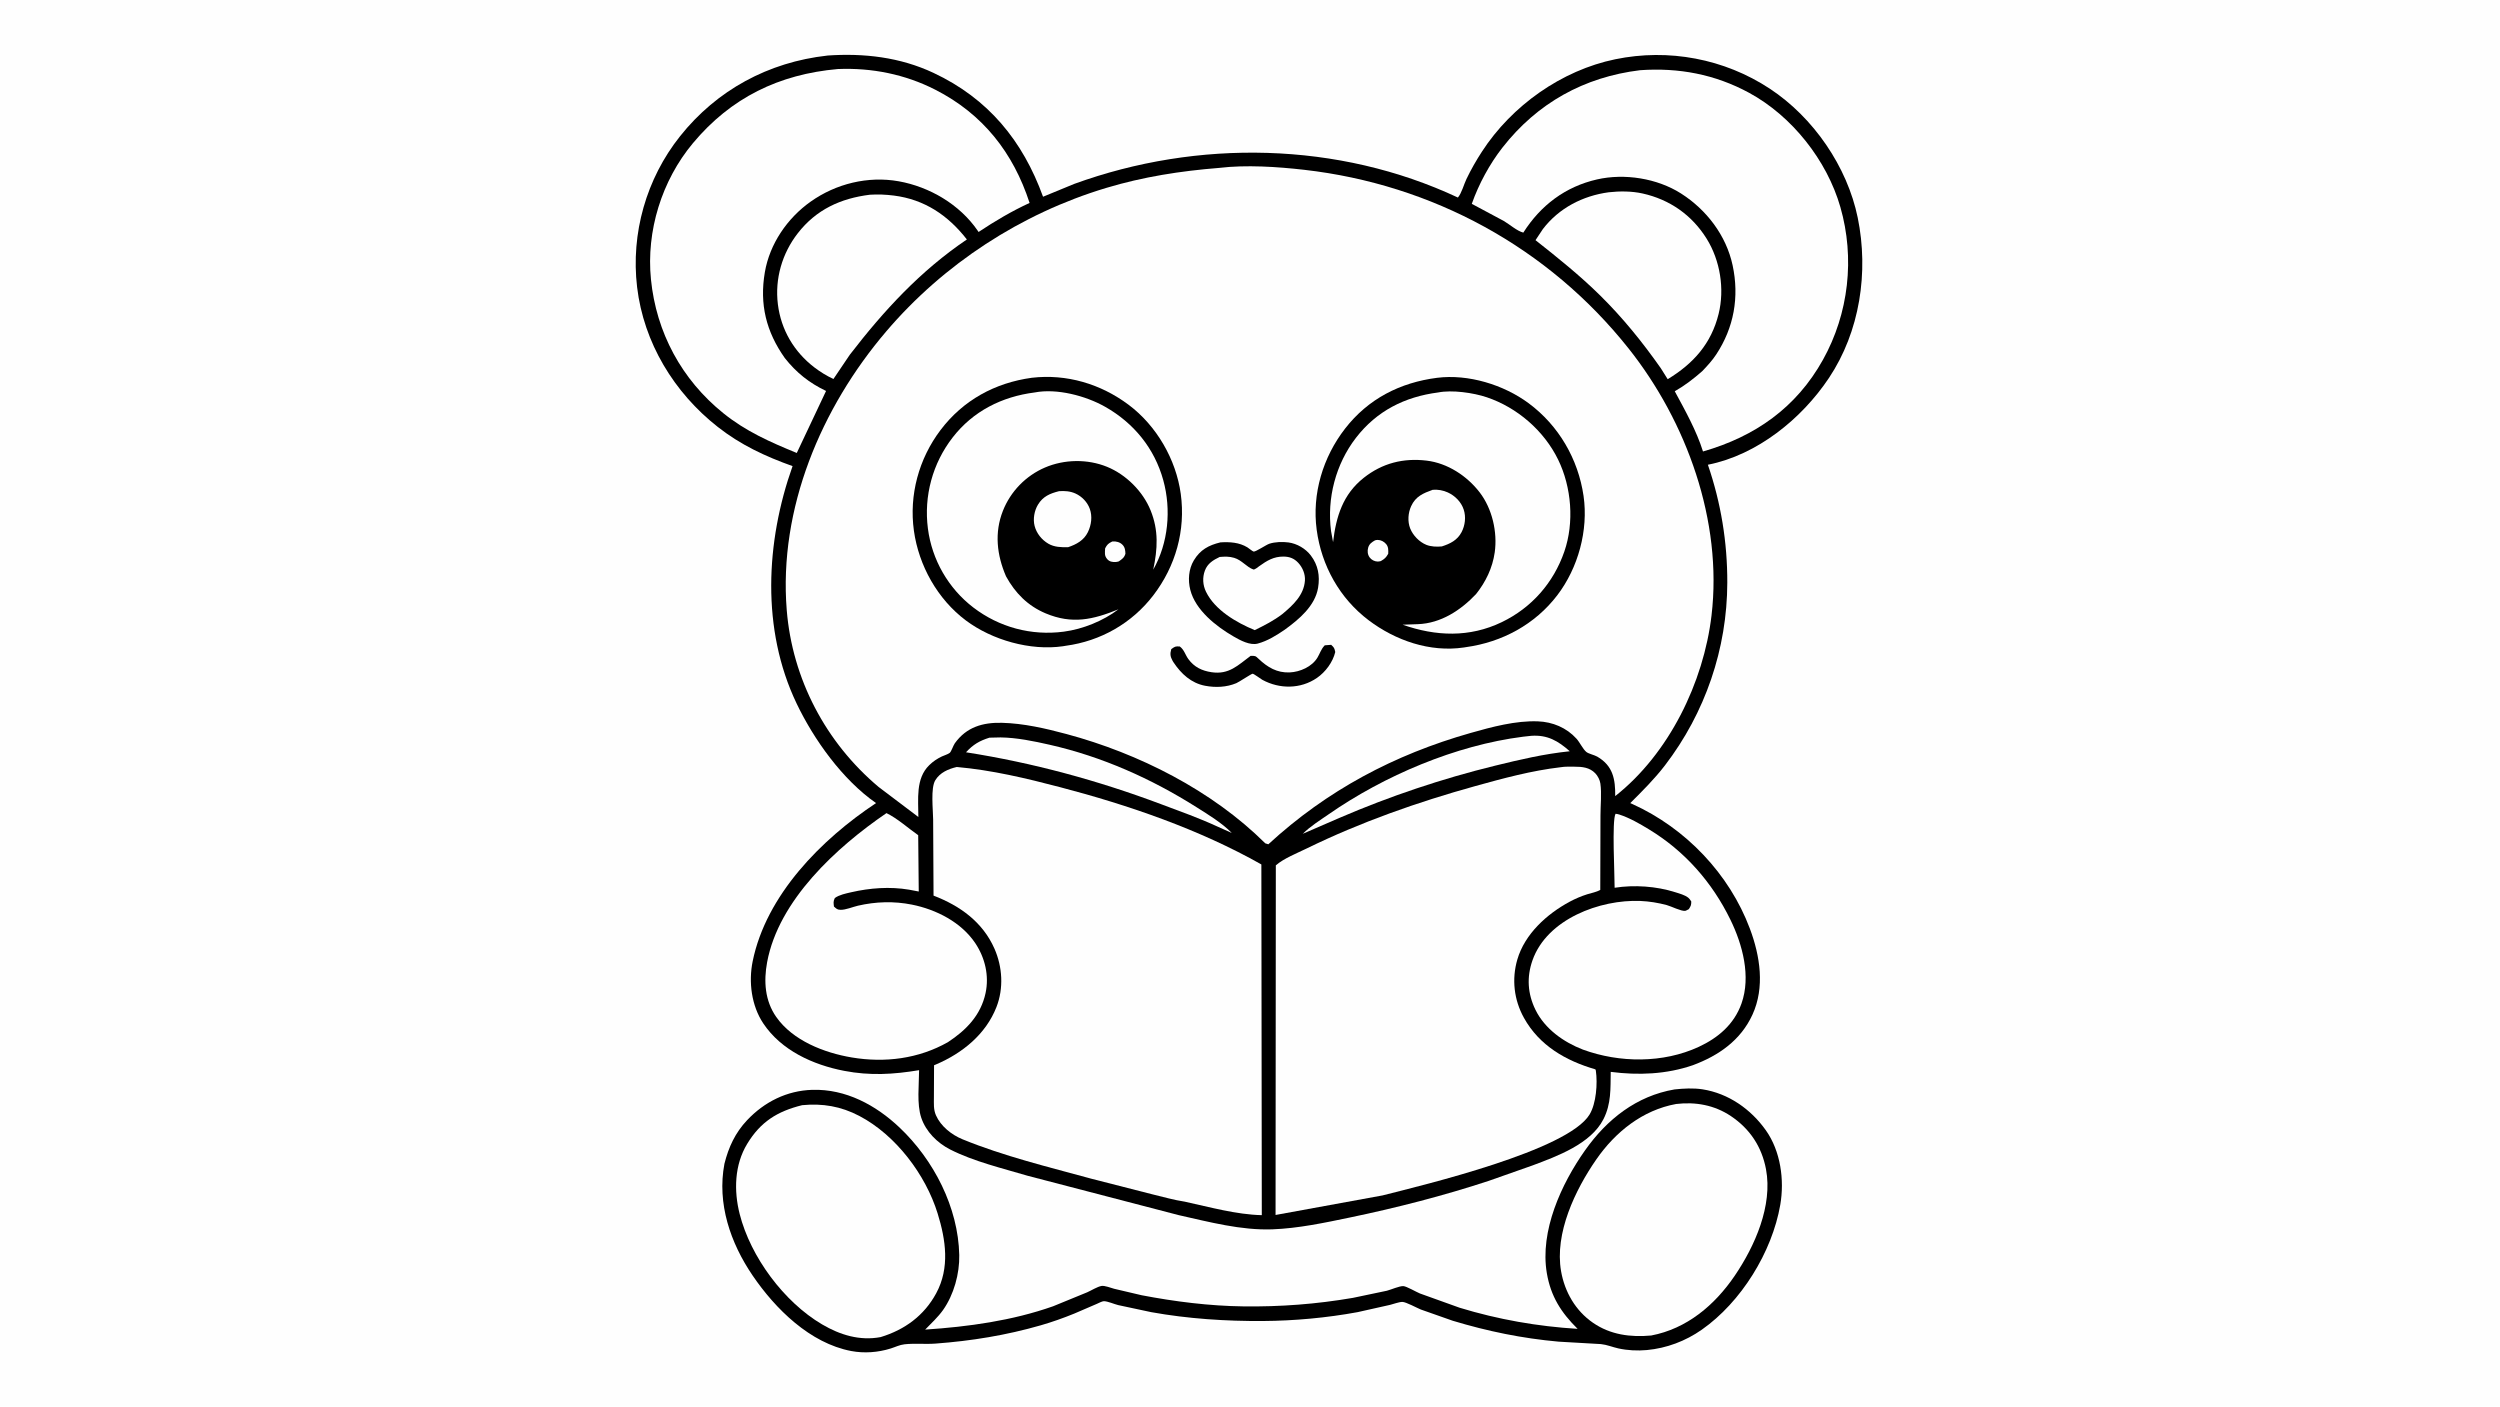 <svg version="1.1" xmlns="http://www.w3.org/2000/svg" style="display: block;" viewBox="0 0 2048 1152" width="1820" height="1024">
<path transform="translate(0,0)" fill="rgb(254,254,254)" d="M -0 -0 L 2048 0 L 2048 1152 L -0 1152 L -0 -0 z"/>
<path transform="translate(0,0)" fill="rgb(0,0,0)" d="M 1371.78 892.318 C 1379.2 891.526 1387.27 891.08 1394.68 892.234 C 1415.93 895.549 1434.3 908.468 1446.57 925.77 C 1458.69 942.859 1461.91 966.498 1458.4 986.842 C 1451.7 1025.57 1426.32 1066.59 1394.1 1089.15 C 1380.76 1098.49 1365.31 1104.32 1349.08 1105.83 C 1341.49 1106.53 1333.24 1106.13 1325.78 1104.48 C 1320.98 1103.42 1316.43 1101.46 1311.49 1100.94 L 1276.79 1098.94 C 1246.93 1096.26 1218.82 1090.48 1190.15 1081.84 L 1163.96 1072.62 C 1160.63 1071.28 1151.79 1066.42 1148.86 1066.39 C 1146.09 1066.37 1141.56 1068.13 1138.77 1068.8 L 1112.05 1074.79 C 1086.85 1079.42 1060.42 1081.85 1034.78 1082.03 C 1004.46 1082.25 972.919 1080.17 943.08 1074.77 L 916 1068.99 C 912.688 1068.17 907.562 1065.87 904.309 1065.79 C 902.996 1065.75 899.86 1067.41 898.537 1067.98 L 880.114 1075.92 C 871.151 1079.59 861.982 1082.84 852.672 1085.53 C 824.319 1093.71 795.777 1098.35 766.344 1100.53 C 757.937 1101.16 749.353 1100.19 741 1101.1 C 736.919 1101.55 733.453 1103.37 729.613 1104.56 C 719.264 1107.79 707.989 1108.64 697.32 1106.62 C 663.535 1100.2 635.207 1072.14 616.574 1044.8 C 598.321 1018.02 587.287 985.732 593.447 953.246 C 596.856 939.601 602.297 927.825 612.039 917.509 C 626.222 902.49 644.636 893.253 665.5 892.652 C 692.845 891.864 717.456 905.109 736.906 923.535 C 764.939 950.091 784.99 988.918 785.825 1027.96 C 786.151 1043.22 781.391 1060.52 772.534 1073.04 C 768.479 1078.77 762.787 1084.02 757.902 1089.07 C 793.324 1086.7 829.07 1081.81 862.694 1069.96 L 890.676 1058.49 C 893.909 1057.07 898.977 1053.9 902.328 1053.32 C 904.967 1052.85 909.993 1054.9 912.701 1055.62 L 935.189 1060.91 C 962.49 1066.15 990.79 1069.7 1018.61 1070.05 C 1048.9 1070.44 1078.42 1068.21 1108.31 1063.07 L 1136.14 1057.23 C 1139.53 1056.36 1146.4 1053.3 1149.61 1053.44 C 1152.14 1053.55 1160.32 1058.3 1163.17 1059.46 L 1195.78 1071.17 C 1227.23 1080.78 1259.59 1086.45 1292.38 1088.46 C 1278.87 1075.13 1270.38 1061.8 1267.17 1042.86 C 1261.32 1008.31 1278.99 969.785 1298.45 942.244 C 1316.48 916.708 1340.63 897.655 1371.78 892.318 z"/>
<path transform="translate(0,0)" fill="rgb(254,254,254)" d="M 1373.08 904.249 C 1389.03 902.357 1404.46 905.127 1417.95 914.153 C 1433.45 924.527 1443.23 939.206 1446.7 957.652 C 1452.32 987.488 1437.57 1020.64 1421.2 1044.78 C 1404.76 1069.03 1381.84 1088.37 1352.65 1093.91 C 1335.7 1095.45 1319.3 1093.36 1304.95 1083.46 C 1290.69 1073.63 1281.8 1058.23 1278.84 1041.29 C 1273.39 1010.12 1290.42 974.539 1307.71 949.637 C 1323.38 927.047 1345.68 909.25 1373.08 904.249 z"/>
<path transform="translate(0,0)" fill="rgb(254,254,254)" d="M 657.115 905.224 C 673.888 903.603 688.85 906.13 703.913 914.013 C 733.749 929.628 758.257 962.05 768.123 993.968 C 774.812 1015.6 778.211 1038.49 766.922 1059.34 C 757.011 1077.65 741.076 1089.23 721.433 1095.2 C 704.313 1098.44 688.14 1093.44 673.444 1084.79 C 642.258 1066.45 614.873 1029.57 605.946 994.41 C 601.098 975.314 601.641 954.131 612.095 936.897 C 623.028 918.876 636.676 910.287 657.115 905.224 z"/>
<path transform="translate(0,0)" fill="rgb(0,0,0)" d="M 677.675 45.396 L 677.723 45.359 C 707.669 43.292 737.251 46.669 764.683 59.541 C 809.548 80.594 837.816 115.102 854.467 161.026 L 880.039 150.5 C 981.087 113.784 1096.37 115.801 1194.32 161.683 C 1197.45 157.93 1199.17 151.005 1201.33 146.5 C 1205.03 138.767 1209.4 131.142 1214.08 123.954 C 1238.51 86.387 1279.23 57.495 1323.22 48.41 C 1366.92 39.386 1412.57 47.968 1449.82 72.504 C 1485.5 96.004 1513.31 136.388 1521.87 178.278 C 1530.94 222.731 1523.69 271.409 1498.25 309.523 C 1475.88 343.034 1439.37 372.609 1399.1 380.57 C 1409.85 411.939 1415.08 444.043 1415 477.172 C 1414.88 531.374 1396.89 583.851 1363.93 626.86 C 1355.4 637.993 1345.43 647.887 1335.51 657.761 L 1337.39 658.595 C 1380.93 678.34 1416.7 715.771 1433.52 760.655 C 1441.88 782.988 1445.89 808.678 1435.62 831.066 C 1425.99 852.074 1407.98 864.59 1386.85 872.457 C 1365.14 879.948 1342.11 880.878 1319.5 877.934 C 1319.28 891.658 1319.99 904.113 1313.51 916.764 C 1303.16 937.002 1275.56 947.041 1255.41 954.596 L 1219.51 967.249 C 1182.47 979.437 1144.02 989.284 1105.88 997.229 C 1085.19 1001.54 1063.48 1006.16 1042.34 1006.93 C 1016.6 1007.86 990.616 1000.89 965.665 995.311 L 842 963.092 C 821.327 956.972 797.521 951.282 778.365 941.508 C 767.773 936.104 758.528 926.911 754.696 915.5 C 750.915 904.241 752.885 888.462 752.919 876.548 C 731.83 880.042 712.74 881.18 691.594 877.108 C 666.116 872.202 640.026 860.413 625.225 838.155 C 615.58 823.649 613.146 804.337 616.566 787.462 C 627.6 733.032 672.882 687.391 717.662 657.757 C 690.19 638.614 666.731 605.814 652.5 575.992 C 623.603 515.435 627.229 443.758 649.269 381.695 C 626.908 373.714 606.795 364.347 587.987 349.586 C 552.17 321.477 527.332 280.596 521.919 235.125 C 516.678 191.09 529.447 146.25 557.045 111.532 C 587.288 73.488 629.641 50.769 677.675 45.396 z"/>
<path transform="translate(0,0)" fill="rgb(254,254,254)" d="M 1247.73 603.371 L 1254.39 602.64 C 1267.76 601.707 1276.42 606.838 1285.97 615.292 C 1264.9 617.457 1245.28 622.086 1224.75 627.112 C 1181.38 637.728 1138.52 652.131 1097.5 669.78 L 1067.23 682.911 C 1073.42 676.756 1081.17 671.962 1088.31 666.998 C 1134.11 635.191 1192.53 610.367 1247.73 603.371 z"/>
<path transform="translate(0,0)" fill="rgb(254,254,254)" d="M 810.551 604.162 L 819.664 603.952 C 832.933 604.131 846.893 607.018 859.818 609.949 C 902.8 619.696 943.072 637.678 980.249 661.158 C 989.784 667.18 1001.21 674.134 1009.08 682.235 L 997.573 677.081 C 982.327 670.017 966.787 664.513 951.076 658.618 C 899.209 639.156 846.113 624.703 791.349 616.135 C 797.22 609.747 802.406 606.721 810.551 604.162 z"/>
<path transform="translate(0,0)" fill="rgb(254,254,254)" d="M 712.65 159.377 C 719.339 158.979 725.49 159.214 732.165 160.055 C 757.444 163.241 776.635 176.259 792.064 196.025 C 753.898 221.806 724.065 254.246 696.171 290.457 L 682.757 310.328 C 677.302 307.836 671.943 304.513 667.176 300.872 C 650.506 288.136 639.809 270.012 637.234 249.115 C 634.664 228.263 640.685 207.469 653.541 190.945 C 668.654 171.518 688.632 162.353 712.65 159.377 z"/>
<path transform="translate(0,0)" fill="rgb(254,254,254)" d="M 1317.88 157.37 C 1326.8 156.359 1336.73 156.396 1345.52 158.344 C 1367.78 163.279 1386.03 175.993 1398.11 195.44 C 1409.18 213.265 1412.93 236.628 1407.89 257 C 1401.85 281.43 1387.21 297.749 1366.17 310.492 L 1360.52 301.49 C 1345.54 280.164 1329.43 260.231 1310.86 241.91 C 1294.3 225.576 1276.12 210.994 1257.89 196.611 L 1263.94 187.495 C 1277.13 170.241 1296.69 160.232 1317.88 157.37 z"/>
<path transform="translate(0,0)" fill="rgb(254,254,254)" d="M 1323.46 666.5 C 1324.5 666.612 1325.5 666.792 1326.5 667.116 C 1334.95 669.842 1343.24 674.666 1350.8 679.255 C 1380.18 697.086 1402.6 722.614 1417.6 753.374 C 1427.54 773.764 1434.49 799.73 1426.64 821.914 C 1420.62 838.936 1407.57 850.037 1391.65 857.426 C 1362.42 870.99 1326.68 870.647 1296.73 859.697 C 1280.85 853.563 1265.52 842.717 1257.86 827.095 C 1251.42 813.948 1250.56 800.347 1255.41 786.55 C 1267.32 752.692 1310.88 736.57 1343.8 737.931 C 1350.97 738.227 1358.51 739.435 1365.44 741.315 C 1368.96 742.27 1377.4 746.498 1380.5 746.028 C 1381.31 745.906 1382.71 744.99 1383.5 744.617 C 1385.15 741.983 1385.45 741.454 1385.5 738.375 C 1384.8 737.225 1384 736.054 1382.94 735.2 C 1380.22 733.02 1375.72 731.837 1372.39 730.777 C 1356.82 725.811 1338.78 724.597 1322.7 727.109 C 1322.8 717.054 1320.34 671.94 1323.46 666.5 z"/>
<path transform="translate(0,0)" fill="rgb(254,254,254)" d="M 726.193 665.957 C 735.048 670.21 744.053 678.367 752.188 684.058 L 752.636 730.19 L 744.676 728.678 C 729.042 726.05 712.692 727.247 697.29 730.793 C 692.91 731.802 687.57 732.872 683.903 735.5 C 682.521 738.327 682.838 739.462 683.165 742.5 C 685.251 744.279 685.746 745.116 688.575 745.18 C 692.801 745.276 698.615 742.78 702.844 741.803 C 717.4 738.441 732.311 737.98 747 740.918 C 766.94 744.905 787.533 755.336 799.044 772.651 C 806.97 784.574 810.404 799.197 807.391 813.32 C 803.509 831.518 791.535 843.765 776.513 853.616 C 752.463 867.22 724.937 870.677 697.796 866.131 C 675.127 862.334 649.438 852.313 635.868 832.925 C 626.556 819.622 625.552 803.63 628.418 788.139 C 637.83 737.262 685.338 693.86 726.193 665.957 z"/>
<path transform="translate(0,0)" fill="rgb(254,254,254)" d="M 1343.56 57.37 C 1375.12 55.151 1404.84 60.698 1432.82 75.862 C 1467.96 94.906 1496.64 131.207 1507.63 169.5 C 1519.62 211.234 1514.53 256.581 1493.38 294.565 C 1471.49 333.883 1437.7 357.486 1395.09 369.711 C 1389.73 352.584 1380.46 336.134 1371.96 320.373 C 1380.23 315.687 1387.31 310.194 1394.44 303.949 C 1398.61 299.614 1402.54 295.338 1405.88 290.298 C 1420.48 268.205 1424.92 243.169 1419.37 217.24 C 1414.13 192.744 1397.98 171.644 1377.05 158.332 C 1357.54 145.919 1330.79 141.71 1308.31 146.835 C 1282.33 152.761 1262.1 168.071 1247.9 190.424 C 1242.8 189.131 1236.62 183.655 1231.98 180.915 L 1205.69 166.849 C 1211.36 150.72 1220.27 134.247 1230.78 120.797 C 1259.33 84.253 1297.75 62.952 1343.56 57.37 z"/>
<path transform="translate(0,0)" fill="rgb(254,254,254)" d="M 686.326 56.416 C 714.106 55.277 741.325 60.658 766.199 73.354 C 805.228 93.275 830.066 125.005 843.439 166.098 C 828.69 172.9 815.176 180.912 801.649 189.898 L 800.796 188.648 C 786.161 167.389 761.498 152.867 736.183 148.361 C 711.045 143.887 684.906 150.331 664.198 164.955 C 645.041 178.483 630.548 199.548 626.564 222.862 C 622.078 249.108 627.644 271.552 642.883 293.132 C 652.395 305.19 662.902 313.503 676.704 320.133 L 652.719 370.94 C 630.969 362.016 611.098 353.295 592.585 338.376 C 558.372 310.805 537.604 272.2 533.257 228.688 C 529.297 189.058 542.096 147.817 567.566 117.245 C 598.725 79.843 638.254 60.695 686.326 56.416 z"/>
<path transform="translate(0,0)" fill="rgb(254,254,254)" d="M 1278.51 628.369 C 1282.14 627.73 1286.14 627.951 1289.82 627.94 C 1296.13 627.922 1302.22 628.523 1306.85 633.343 C 1308.9 635.476 1310.61 638.799 1311.03 641.72 C 1312.17 649.747 1311.12 659.638 1311.11 667.85 L 1310.94 728.868 C 1307.89 730.646 1303.71 731.369 1300.32 732.435 C 1295.32 734.005 1290.49 736.067 1285.88 738.546 C 1267.24 748.567 1249.09 764.955 1242.99 785.93 C 1238.29 802.088 1240.25 818.944 1248.38 833.625 C 1260.99 856.41 1282.7 868.82 1306.91 875.859 C 1307.12 876.281 1307.25 876.461 1307.32 876.984 C 1308.84 887.407 1307.62 903.869 1302.18 912.856 C 1284.34 942.342 1167.4 970.293 1132.56 979.151 L 1044.94 995.165 L 1045.16 708.743 C 1051.82 702.973 1062.58 698.77 1070.6 694.85 C 1114.55 673.364 1161.48 656.877 1208.57 643.807 C 1231.56 637.426 1254.75 631.136 1278.51 628.369 z"/>
<path transform="translate(0,0)" fill="rgb(254,254,254)" d="M 783.78 628.176 C 812.563 630.737 840.34 637.356 868.234 644.662 C 924.678 659.444 982.373 679.228 1033.31 708.017 L 1033.66 995.318 C 1012.86 994.844 990.902 988.69 970.595 984.271 C 961.874 982.972 953.002 980.404 944.423 978.348 L 893.997 965.452 C 859.014 955.873 822.139 946.946 788.567 933.193 C 779.544 929.496 770.732 922.553 766.73 913.5 C 764.597 908.673 765.071 903.821 765.058 898.654 L 765.177 872.518 L 766.789 871.848 C 788.364 862.647 807.572 847.161 816.295 824.84 C 822.288 809.503 821.252 791.951 814.634 776.963 C 805.015 755.18 786.402 741.846 764.759 733.548 L 764.432 671.153 C 764.375 663.207 762.248 645.502 766.203 639.029 C 770.084 632.679 776.902 629.803 783.78 628.176 z"/>
<path transform="translate(0,0)" fill="rgb(254,254,254)" d="M 998.656 137.412 C 1020.77 134.765 1046.36 136.451 1068.41 138.967 C 1173.32 150.942 1268.41 202.53 1334.17 285.361 C 1381.83 345.394 1411.17 426.752 1402.1 503.902 C 1395.63 558.937 1367.18 617.368 1323.18 652.018 C 1323.34 638.237 1321.37 627.17 1308.47 619.697 C 1306.13 618.34 1301.31 617.345 1299.52 615.855 C 1296.7 613.511 1294.16 607.993 1291.48 605.02 C 1283.31 595.957 1271.92 591.245 1259.85 590.786 C 1241.69 590.095 1222.12 595.36 1204.79 600.28 C 1142.12 618.07 1086.98 647.37 1039.02 691.5 L 1036.5 690.708 C 992.906 647.353 932.761 617.061 873.794 601.215 C 856.685 596.617 838.563 592.422 820.786 591.987 C 805.219 591.607 791.765 595.4 782.212 608.733 C 780.928 610.524 779.338 615.497 778.022 616.603 C 776.673 617.737 773.316 618.717 771.624 619.526 C 767.649 621.427 764.375 623.618 761.215 626.706 C 749.921 637.742 752.35 654.7 752.316 669.137 L 719.759 644.533 C 676.421 608.092 649.047 556.026 644.497 499.634 C 637.784 416.432 672.668 333.961 725.901 271.465 C 773.047 216.115 836.481 174.797 906.134 153.827 C 936.486 144.689 967.15 139.927 998.656 137.412 z"/>
<path transform="translate(0,0)" fill="rgb(0,0,0)" d="M 1085.27 528.5 L 1090.5 528.094 C 1092.96 530.391 1093.13 530.704 1093.84 534 C 1091.85 542.318 1085.85 550.377 1078.83 555.215 C 1065.43 564.446 1048.14 564.438 1034.07 556.746 C 1032.66 555.974 1027.25 551.842 1026.15 551.778 C 1025.25 551.725 1015.08 558.555 1012.83 559.5 C 1004.77 562.897 995.709 563.252 987.187 561.631 C 975.824 559.47 967.631 551.854 961.441 542.58 L 960.619 541.278 C 958.657 537.602 958.384 535.611 959.5 531.631 C 962.425 529.581 962.762 529.158 966.5 529.476 C 970.115 532.13 970.961 536.316 973.5 539.78 C 978.335 546.378 984.609 549.349 992.484 550.535 C 1006.8 552.692 1014.08 544.857 1024.5 537.153 C 1028.37 537.107 1028.38 537.04 1031.1 539.615 C 1038.38 546.525 1046.15 551.157 1056.53 550.705 C 1064.97 550.339 1074.83 546.041 1079.3 538.5 C 1081.23 535.253 1082.25 531.729 1084.86 528.914 L 1085.27 528.5 z"/>
<path transform="translate(0,0)" fill="rgb(0,0,0)" d="M 999.778 444.171 C 1007.52 443.722 1015.09 444.13 1021.88 448.267 C 1022.77 448.809 1026.24 451.645 1026.99 451.72 C 1028.81 451.904 1037.27 446.124 1039.88 445.273 C 1044.52 443.763 1050.66 443.575 1055.49 444.222 C 1062.52 445.167 1069.57 449.277 1073.85 454.941 C 1079.81 462.834 1081.38 471.561 1079.79 481.28 C 1077.34 496.267 1064.16 507.193 1052.56 515.638 C 1045.85 520.253 1038.27 524.975 1030.35 527.074 C 1023.93 528.775 1015.95 524.38 1010.58 521.276 C 996.319 513.036 979.326 499.744 975.088 483.071 C 973.069 475.129 973.714 466.08 977.967 458.962 C 983.192 450.217 990.176 446.504 999.778 444.171 z"/>
<path transform="translate(0,0)" fill="rgb(254,254,254)" d="M 999.174 456.119 C 1003.44 455.77 1006.88 455.63 1011 456.837 C 1017.31 458.686 1021.36 464.531 1026.74 466.361 C 1027.83 466.731 1030.68 464.312 1031.52 463.707 C 1037.82 459.163 1043.45 455.722 1051.5 455.81 C 1056.46 455.864 1060.19 457.311 1063.6 460.999 C 1067.13 464.812 1069.36 470.247 1069 475.465 C 1068.17 487.455 1059.15 495.666 1050.57 502.849 C 1043.57 508.218 1035.77 512.208 1027.88 516.064 C 1012.94 509.896 995.308 499.711 987.966 484.637 C 985.306 479.175 984.936 473.007 987.039 467.301 C 989.181 461.49 993.839 458.653 999.174 456.119 z"/>
<path transform="translate(0,0)" fill="rgb(0,0,0)" d="M 845.246 309.33 C 873.821 306.014 901.775 314.378 924.677 331.55 C 947.471 348.642 963.453 376.299 967.288 404.51 C 971.352 434.411 963.049 463.719 944.813 487.537 C 927.271 510.448 901.593 525.054 873.053 528.88 L 870.789 529.262 C 844.108 533.141 812.722 524.202 791.25 508.134 C 768.05 490.772 752.647 463.178 748.67 434.627 C 744.597 405.378 752.719 375.65 770.448 352.203 C 789 327.669 815.06 313.487 845.246 309.33 z"/>
<path transform="translate(0,0)" fill="rgb(254,254,254)" d="M 911.06 443.5 L 911.495 443.437 C 914.438 443.21 917.371 443.957 919.5 446.089 C 921.587 448.178 921.846 450.698 921.941 453.5 C 920.947 456.779 919.162 457.907 916.5 459.756 C 915.683 459.976 914.854 460.23 914 460.262 C 911.32 460.363 908.965 460.06 907.085 457.951 C 904.524 455.078 905.178 452.531 905.326 449.046 C 906.941 445.95 907.929 445.045 911.06 443.5 z"/>
<path transform="translate(0,0)" fill="rgb(254,254,254)" d="M 867.581 402.232 C 872.22 401.912 876.671 402.197 880.972 404.127 C 886.317 406.525 890.82 411.23 892.787 416.776 C 894.977 422.949 894.029 429.969 891.202 435.781 C 887.916 442.536 881.767 445.85 874.949 448.145 C 869.413 448.227 863.703 448.131 858.79 445.244 C 853.371 442.06 849.116 436.797 847.545 430.676 C 846.096 425.032 847.325 418.206 850.315 413.261 C 854.406 406.493 860.169 404.103 867.581 402.232 z"/>
<path transform="translate(0,0)" fill="rgb(254,254,254)" d="M 847.602 321.364 C 865.74 317.854 889.363 324.082 905.223 333.038 C 928.751 346.323 945.737 367.075 952.958 393.25 C 959.606 417.351 957.127 444.678 944.728 466.506 C 948.334 449.521 949.23 434.315 942.554 417.903 C 936.216 402.321 922.439 388.603 906.882 382.266 C 890.861 375.739 871.847 376.063 856 382.875 C 840.355 389.6 827.865 402.425 821.591 418.311 C 814.486 436.302 816.641 454.579 824.12 471.969 C 831.633 485.707 842.021 496.2 856.572 502.319 C 878.362 511.482 895.492 507.459 916.253 498.998 C 903.725 508.542 887.071 515.248 871.462 517.315 C 844.929 520.829 818.548 513.757 797.332 497.504 C 776.872 481.83 763.45 458.439 760.143 432.877 C 756.692 406.197 763.964 379.447 780.417 358.222 C 797.163 336.618 820.774 324.787 847.602 321.364 z"/>
<path transform="translate(0,0)" fill="rgb(0,0,0)" d="M 1177.27 309.361 C 1202.77 306.149 1231.8 315.009 1252.32 330.23 C 1276.89 348.451 1292.88 375.98 1297.25 406.164 C 1301.3 434.188 1292.87 465.041 1275.72 487.5 C 1257.43 511.45 1230.49 525.918 1200.93 530.001 L 1199.09 530.295 C 1171.36 534.357 1143.18 524.561 1121.25 508.013 C 1097.47 490.063 1082.57 463.26 1078.63 433.882 C 1074.67 404.394 1083.78 374.309 1101.9 350.959 C 1120.85 326.53 1146.97 313.239 1177.27 309.361 z"/>
<path transform="translate(0,0)" fill="rgb(254,254,254)" d="M 1126.43 442.5 C 1127.17 442.315 1127.8 442.158 1128.56 442.162 C 1131.24 442.176 1133.73 443.484 1135.47 445.5 C 1137.48 447.831 1137.36 450.638 1137.23 453.5 C 1135.37 456.747 1134.39 457.597 1131.17 459.5 C 1130.29 459.713 1129.39 459.903 1128.48 459.877 C 1125.99 459.805 1123.48 458.512 1122.01 456.5 C 1120.3 454.164 1120.03 451.22 1120.81 448.5 C 1121.69 445.414 1123.83 443.976 1126.43 442.5 z"/>
<path transform="translate(0,0)" fill="rgb(254,254,254)" d="M 1173.68 401.1 C 1177.83 400.733 1182.28 401.526 1186.06 403.269 C 1191.99 406.008 1196.98 410.994 1199.06 417.273 C 1201.06 423.288 1200.23 430.281 1197.3 435.835 C 1193.8 442.446 1187.99 445.291 1181.17 447.486 C 1177.16 447.899 1172.19 447.719 1168.44 446.187 C 1162.67 443.833 1157.5 438.499 1155.21 432.718 C 1152.97 427.036 1153.5 420.041 1156 414.538 C 1159.65 406.503 1165.9 403.899 1173.68 401.1 z"/>
<path transform="translate(0,0)" fill="rgb(254,254,254)" d="M 1178.08 321.374 C 1189.42 319.098 1206.95 321.593 1217.95 325.297 C 1242.93 333.706 1264.84 352.675 1276.42 376.387 C 1287.43 398.958 1289.74 427.876 1281.5 451.697 C 1272.65 477.29 1254.75 497.693 1230.34 509.484 C 1203.78 522.312 1176.22 521.172 1149.03 511.619 L 1161.48 511.175 C 1180.35 510.528 1196.61 499.792 1209.14 486.577 C 1217.12 476.574 1222.67 465.096 1224.48 452.367 C 1226.82 435.835 1222.44 416.605 1212.19 403.268 C 1201.79 389.723 1185.82 379.264 1168.73 377.208 C 1149.61 374.909 1132.4 379.255 1117.19 391.288 C 1100.08 404.83 1094.5 423.052 1092.05 444 L 1090.4 434.968 C 1086.91 408.05 1094.2 380.041 1110.8 358.515 C 1127.82 336.452 1150.84 324.897 1178.08 321.374 z"/>
</svg>
